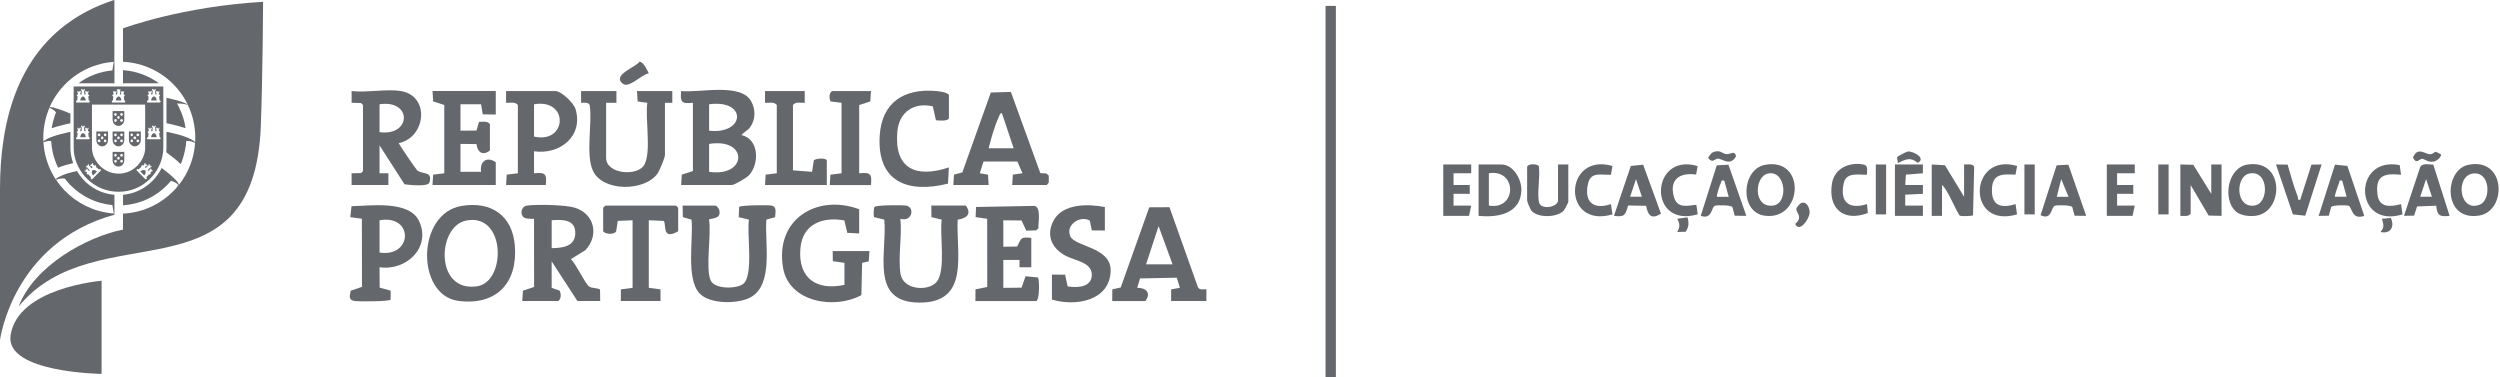 <svg width="1325" height="200" viewBox="0 0 1325 200" fill="none" xmlns="http://www.w3.org/2000/svg">
<g clip-path="url(#clip0_1323_51)">
<path d="M276.793 159.54L277.152 154.063L283.074 152.089L283.035 115.959C281.654 116.029 280.296 115.998 278.916 115.756C275.35 115.116 275.592 109.397 279.477 108.921C284.845 108.274 299.895 108.524 304.849 110.131C315.233 113.517 317.542 124.907 310.232 132.608L302.532 137.343C305.27 139.762 310.014 150.224 312.206 151.816C313.759 152.939 316.302 152.456 318.011 153.415L318.112 159.54H306.027L292.382 138.529V152.534L296.68 154.078C297.39 155.865 297.554 158.276 295.892 159.54H276.786H276.793ZM292.389 116.739V131.523C298.249 131.477 304.958 130.61 304.903 123.339C304.849 116.068 297.632 116.325 292.389 116.739Z" fill="#64676B"/>
<path d="M367.248 54.48C361.279 55.081 360.413 54.215 361.006 48.254C370.376 49.331 392.565 43.714 398.104 53.645C400.523 57.983 400.499 63.218 397.659 67.322C396.38 69.171 394.188 69.975 392.986 71.59C402.442 73.719 402.543 86.998 396.871 92.99C395.709 94.215 389.218 98.053 387.907 98.053H361.006L361.342 92.553L367.24 90.657V54.472L367.248 54.48ZM375.83 69.272C395.015 71.387 396.107 52.538 375.83 55.268V69.272ZM375.83 91.055C395.974 94.137 396.879 72.916 375.83 76.271V91.055Z" fill="#64676B"/>
<path d="M212.467 48.262C228.087 50.844 225.762 72.885 211.305 75.88C211.578 76.707 220.433 89.666 221.081 90.244C223.663 92.545 229.647 90.548 227.564 96.789C226.799 99.083 216.821 98.014 214.402 97.687L201.162 77.051V91.835H205.844V98.061H186.347V91.835L191.309 91.726L192.385 90.704V55.619L191.309 54.597L186.347 54.488V48.262C194.25 49.183 204.939 47.014 212.475 48.262H212.467ZM201.162 70.045C218.131 72.315 218.537 52.654 201.162 55.26V70.045Z" fill="#64676B"/>
<path d="M379.333 108.953C379.77 109.077 380.964 110.49 381.143 111.067C382.828 116.606 375.931 115.53 375.783 116.403C377.156 123.94 373.692 142.891 376.774 148.859C379.044 153.251 390.045 153.197 393.751 150.575C399.61 146.417 395.725 123.589 396.926 116.411L391.512 115.1L391.761 109.686C392.417 108.726 406.944 108.57 408.964 108.96C411.82 109.506 410.962 112.651 410.806 115.077L406.187 116.411C405.157 128.286 410.306 150.856 397.698 157.636C391.051 161.209 376.321 161.303 370.837 155.576C363.394 147.798 367.56 126.624 366.515 116.419L361.896 115.085L361.794 108.968H379.341L379.333 108.953Z" fill="#64676B"/>
<path d="M244.619 109.14C260.41 106.487 271.668 114.297 272.885 130.369C274.383 150.092 262.992 162.067 242.941 159.469C220.48 156.559 220.62 113.173 244.619 109.14ZM246.951 116.918C231.566 120.101 230.404 155.249 252.967 151.707C268.438 149.28 268.141 112.534 246.951 116.918Z" fill="#64676B"/>
<path d="M455.362 123.737L449.074 123.402L447.49 116.809C435.701 114.749 425.2 118.799 424.186 131.913C422.984 147.501 432.791 154.195 447.56 150.965V139.294L441.404 138.436L441.319 133.068H460.815L460.441 138.529L456.922 139.286L456.54 156.419C442.497 164.096 418.116 160.406 414.995 141.83C410.689 116.185 432.924 102.633 455.362 110.887V123.729V123.737Z" fill="#64676B"/>
<path d="M511.894 108.953C515.194 113.439 512.237 115.771 507.564 116.403C506.714 134.769 514.227 160.702 486.951 160.374C460.73 160.062 470.334 133.684 468.672 116.403L463.257 115.093C462.984 114.765 463.023 111.644 463.171 110.895C463.257 110.474 463.257 110.045 463.507 109.678C464.209 108.656 477.792 108.648 479.969 108.914C485.126 109.538 483.542 117.839 477.207 115.959C478.135 124.931 475.92 136.438 477.254 145.083C478.588 153.727 491.976 154.609 496.36 149.46C501.478 143.444 497.944 124.291 499.091 116.403L493.669 115.093L493.583 108.945H511.91L511.894 108.953Z" fill="#64676B"/>
<path d="M326.702 48.262V54.488H321.24V83.667C321.24 92.514 338.584 93.7 341.697 86.967C345.215 79.36 341.884 63.156 343.078 54.488L337.952 53.762L337.609 48.262H356.325V54.488H352.424V82.114C352.424 83.62 349.53 90.556 348.399 92.101C341.439 101.58 319.485 101.634 314.305 90.587C310.224 81.896 314.039 65.551 312.549 55.767C311.948 53.957 309.499 54.543 307.977 54.496V48.27H326.694L326.702 48.262Z" fill="#64676B"/>
<path d="M589.483 159.54L589.522 153.353L593.985 152.354L609.105 109.873L619.817 109.819L634.835 152.027C635.584 153.876 637.691 153.283 639.391 153.322V159.547H620.675L620.714 153.361L625.348 152.534L623.702 147.189L604.205 147.564L602.731 152.541C607.521 152.487 610.252 155.374 607.022 159.555H589.475L589.483 159.54ZM621.455 140.082L614.051 119.844L607.419 140.082H621.455Z" fill="#64676B"/>
<path d="M505.27 98.061L505.606 92.561L510.037 91.359L525.141 49.027L535.767 48.722L551.371 91.742L554.656 91.945L555.849 93.107L555.834 96.766L554.788 98.053H536.462L536.805 92.553L541.923 91.82L539.192 85.602H521.256L519.298 91.828L523.643 92.561L523.979 98.061H505.262H505.27ZM537.242 78.603L530.993 59.926C529.885 60.012 529.768 61.073 529.409 61.837C527.1 66.838 525.336 73.22 523.979 78.596H537.234L537.242 78.603Z" fill="#64676B"/>
<path d="M708.009 3.129H702.547V200.008H708.009V3.129Z" fill="#64676B"/>
<path d="M516.965 159.54L517.004 153.353L523.246 152.089L523.207 115.966L517.074 115.077L517.301 109.694L548.383 109.124C551.925 110.17 550.17 117.987 550.38 120.921L549.21 122.091L543.944 122.247L541.408 116.864L531.765 116.754V130.759L539.076 130.665C541.307 126.444 540.659 125.391 546.581 126.093V141.658H540.339L540.347 137.765H531.765V152.557L541.416 152.456L543.546 146.409L550.146 147.057C550.848 148.063 551.114 158.276 549.319 159.555H516.957L516.965 159.54Z" fill="#64676B"/>
<path d="M262.758 48.262V60.714L255.853 60.605L254.964 55.268H244.049V69.272L252.545 69.187L253.887 64.552C255.924 64.662 258.327 63.975 259.645 65.762V79.766C255.908 82.699 253.084 80.803 252.522 76.364L244.049 76.263V91.047H254.964C254.153 85.485 258.1 82.692 262.758 85.992V98.053H229.226L229.569 92.553L235.467 91.828V55.643L229.569 53.747L229.234 48.246H262.766L262.758 48.262Z" fill="#64676B"/>
<path d="M201.155 141.634L201.233 152.456L207.045 154.039V158.806C206.351 159.813 190.622 159.859 188.25 159.571C184.763 159.149 185.145 157.137 185.91 154.039L191.847 152.05L191.793 115.959L185.652 115.093L186.292 109.288C196.357 109.093 216.922 106.035 222.126 117.207C228.68 131.274 215.112 143.756 201.155 141.627V141.634ZM201.163 133.856C218.717 136.571 219.466 113.571 201.163 116.739V133.856Z" fill="#64676B"/>
<path d="M283.035 80.164V91.835C289.003 91.242 289.869 92.093 289.276 98.061H268.219L268.563 92.561L274.461 91.835V55.65C272.986 53.731 270.357 54.628 268.219 54.488V48.262H294.348C297.468 48.262 304.084 54.55 305.044 57.819C309.311 72.284 296.587 82.161 283.035 80.172V80.164ZM283.035 72.385C300.636 76.403 301.752 52.069 283.035 55.268V72.385Z" fill="#64676B"/>
<path d="M585.582 109.733V122.184L578.646 122.106L577.624 116.918C572.319 113.938 564.564 119.337 567.279 125.29C569.807 130.829 588.976 130.938 588.648 143.515C588.227 159.594 569.916 162.528 557.519 158.767V145.535L564.502 145.574L565.844 151.785C570.798 152.588 578.373 152.385 578.654 145.941C578.958 138.974 569.69 138.178 564.79 135.557C557.48 131.648 554.32 124.876 558.284 117.105C563.05 107.751 576.727 108.009 585.598 109.733H585.582Z" fill="#64676B"/>
<path d="M343.858 116.739V152.534L350.053 153.353L350.092 159.54H329.035L329.074 153.353L335.268 152.534V116.739L327.42 117.074L326.585 122.465C325.976 124.408 320.897 124.346 319.672 122.575V110.123L320.843 108.953H358.268L359.438 110.123V122.575C350.326 127.771 353.454 118.315 351.691 117.074L343.842 116.739H343.858Z" fill="#64676B"/>
<path d="M502.93 62.657C502.399 64.365 497.593 63.92 496.025 63.71L494.402 56.376C484.353 54.051 476.552 59.364 475.6 69.624C473.774 89.456 485.414 94.574 502.922 88.722L502.43 97.32C480.936 102.688 464.763 96.236 466.237 71.956C467.314 54.199 479.243 46.678 496.282 48.27C498.342 48.465 501.478 48.839 502.922 50.205V62.657H502.93Z" fill="#64676B"/>
<path d="M426.511 48.262V54.488C424.373 54.628 421.752 53.731 420.269 55.65V90.283L430.396 91.063L431.317 84.97C432.385 83.924 438.206 83.48 438.206 85.219V98.061H405.453L405.797 92.561L411.695 91.835V55.65C410.22 53.731 407.591 54.628 405.453 54.488V48.262H426.511Z" fill="#64676B"/>
<path d="M461.603 48.262L461.268 53.762L455.37 55.658V91.843C461.338 91.25 462.204 92.101 461.611 98.069H439.774L440.117 92.569L446.015 91.843V54.488L440.117 53.762C439.485 51.945 439.259 49.542 440.944 48.262H461.611H461.603Z" fill="#64676B"/>
<path d="M1023.81 87.17L1030.82 87.568L1040.97 104.295V87.178C1042.64 87.271 1045.68 86.507 1046.32 88.457L1045.7 114.078C1044.95 114.593 1039.41 114.703 1038.75 114.289C1037.39 113.431 1032.01 99.809 1029.27 98.077V114.422H1023.81V87.186V87.17Z" fill="#64676B"/>
<path d="M1155.59 87.17L1162.45 87.334L1171.97 102.734V87.17H1177.43V114.406L1170.57 114.242L1161.05 98.069V113.244C1159.79 114.999 1157.49 114.351 1155.59 114.414V87.178V87.17Z" fill="#64676B"/>
<path d="M935.487 87.349C957.394 83.292 955.53 117.012 935.37 114.328C921.693 112.51 923.012 89.659 935.487 87.349ZM937.055 91.968C929.713 93.481 929.027 110.521 939.926 108.921C947.993 107.735 946.589 90.01 937.055 91.968Z" fill="#64676B"/>
<path d="M783.647 114.406V87.17H795.732C802.013 87.17 806.475 95.011 806.327 100.792C806 113.306 793.86 115.428 783.647 114.406ZM789.101 108.953C804.065 111.551 804.189 89.424 789.101 91.835V108.953Z" fill="#64676B"/>
<path d="M1184.71 111.808C1177.96 105.247 1180.71 88.863 1191.12 87.225C1210.96 84.088 1210.49 112.245 1195.69 114.336C1192.24 114.82 1187.31 114.336 1184.71 111.808ZM1192.03 91.991C1184.73 93.575 1184.66 110.451 1194.91 108.921C1202.84 107.743 1202.52 89.713 1192.03 91.991Z" fill="#64676B"/>
<path d="M1308.22 87.349C1328.22 83.238 1328.75 111.707 1314.09 114.219C1294.56 117.566 1295.14 90.041 1308.22 87.349ZM1310.58 91.991C1301.1 93.357 1303.45 113.064 1314.47 108.367C1320.35 105.855 1319.95 90.642 1310.58 91.991Z" fill="#64676B"/>
<path d="M815.611 107.01C816.438 111.574 825.746 109.811 825.746 106.23V87.162H831.207V107.002C831.207 107.314 829.311 110.973 828.89 111.473C825.582 115.334 815.112 115.678 811.687 111.699C811.032 110.934 809.378 106.94 809.378 106.222V88.325C810.298 86.366 815.619 86.959 815.619 88.325C816.321 93.926 814.66 101.72 815.619 107.002L815.611 107.01Z" fill="#64676B"/>
<path d="M1253.06 114.398C1246.25 116.832 1246.69 109.717 1244.77 109.062C1243.39 108.594 1236.42 108.64 1235.51 109.725L1234.27 114.328L1228.89 114.406L1237.55 87.256L1244.11 87.942L1253.06 114.406V114.398ZM1241.36 95.728C1239.36 95.416 1240.15 95.908 1239.73 96.821C1239.37 97.632 1237.18 104.022 1237.47 104.279H1243.71L1241.37 95.721L1241.36 95.728Z" fill="#64676B"/>
<path d="M1289.64 87.248L1298.3 114.398C1293.1 114.991 1291.69 114.297 1291.2 109.031L1281.05 109.413L1279.46 114.289L1274.11 114.39L1282.75 88.395C1284.17 86.327 1287.39 87.217 1289.63 87.24L1289.64 87.248ZM1288.93 104.279L1285.83 94.948L1282.7 104.279H1288.93Z" fill="#64676B"/>
<path d="M870.872 87.279L880.32 113.244C875.21 116.481 873.446 114.188 872.432 109.07L862.883 108.914C861.4 113.954 861.252 115.132 855.393 114.406L864.342 87.942L870.872 87.287V87.279ZM870.193 104.279L867.088 94.948L863.959 104.271H870.193V104.279Z" fill="#64676B"/>
<path d="M1096.23 87.271L1105.68 114.398L1099.53 114.328L1098.3 109.725C1097.38 108.64 1090.41 108.594 1089.03 109.062C1087.03 109.741 1087.58 117.027 1081.5 114.032L1090.01 87.622L1096.23 87.263V87.271ZM1096.33 104.279L1092.44 94.956L1090.09 104.287H1096.32L1096.33 104.279Z" fill="#64676B"/>
<path d="M916.076 87.295L925.555 114.398L919.399 114.328L918.167 109.725C917.254 108.64 910.279 108.594 908.906 109.062C906.916 109.741 907.556 116.583 901.393 114.398L909.881 87.63L916.083 87.302L916.076 87.295ZM913.86 95.728C912.097 95.416 912.619 95.822 912.128 96.719C911.636 97.617 909.569 103.897 909.975 104.287H916.208L913.868 95.728H913.86Z" fill="#64676B"/>
<path d="M1212.44 87.248C1214.03 92.888 1215.67 98.662 1217.77 104.131C1218.15 105.106 1217.42 106.191 1219.13 105.847L1225.08 87.256L1230.45 87.17L1221.79 114.32L1215.23 113.634L1206.28 87.17L1212.44 87.248Z" fill="#64676B"/>
<path d="M1019.14 87.17V91.843L1010.12 92.561L1009.78 98.061L1019.14 98.053V102.734L1009.76 103.179L1009.78 108.96L1019.14 108.953V114.406H1004.32V87.17H1019.14Z" fill="#64676B"/>
<path d="M1131.42 87.17V91.843L1122.06 91.835V98.069L1130.64 98.053V102.734L1122.06 102.727V108.96L1131.42 108.953L1130.25 114.406H1116.61V87.17H1131.42Z" fill="#64676B"/>
<path d="M779.746 87.17V91.843L770.384 91.835V98.069L778.974 98.053V102.734L770.384 102.727V108.96L779.746 108.953L778.576 114.406H764.931V87.17H779.746Z" fill="#64676B"/>
<path d="M1069.05 87.958L1068.22 92.569C1060.96 92.194 1055.77 92.093 1055.72 100.784C1055.67 109.288 1060.88 110.443 1068.25 108.172L1069.04 113.626C1041.9 121.592 1043.47 80.538 1069.04 87.958H1069.05Z" fill="#64676B"/>
<path d="M854.613 87.95L853.817 92.608C848.683 92.889 843.222 90.766 841.685 97.226C839.368 106.94 844.463 111.363 853.817 108.172L854.605 113.626C827.572 121.506 828.695 80.546 854.605 87.958L854.613 87.95Z" fill="#64676B"/>
<path d="M899.762 88.012L898.935 92.506C890.337 91.32 884.673 94.979 887.115 104.147C888.8 110.482 893.723 109.171 899.068 108.523L899.785 113.587C873.111 121.326 874.523 80.515 899.77 88.02L899.762 88.012Z" fill="#64676B"/>
<path d="M989.507 92.615C984.911 92.733 978.529 91.102 977.187 97.055C974.948 107.026 979.91 111.2 989.499 108.172L989.959 112.885C977.102 117.815 968.676 110.497 970.977 97.078C972.343 89.12 980.168 85.805 987.556 87.162C990.396 87.685 989.405 90.361 989.507 92.615Z" fill="#64676B"/>
<path d="M1272.56 92.615C1263.51 91.718 1258.84 93.013 1260.07 103.14C1260.93 110.216 1267.01 109.686 1272.56 108.172L1273.34 113.618C1247.54 121.568 1246.72 82.567 1271.83 87.505L1272.56 92.615Z" fill="#64676B"/>
<path d="M999.641 87.17H994.18V113.626H999.641V87.17Z" fill="#64676B"/>
<path d="M1078.4 87.17H1072.94V113.626H1078.4V87.17Z" fill="#64676B"/>
<path d="M1149.36 87.17H1143.9V113.626H1149.36V87.17Z" fill="#64676B"/>
<path d="M343.858 38.908C340.152 39.29 333.466 46.928 330.166 44.431C324.112 39.852 336.485 35.896 338.904 32.76C340.792 32.424 343.218 37.379 343.858 38.908Z" fill="#64676B"/>
<path d="M954.968 107.486C957.909 106.729 959.368 110.872 959.072 113.166C958.689 116.107 953.891 123.558 951.41 118.689C955.756 115.217 952.105 112.861 952.058 110.887C952.034 109.834 954.032 107.72 954.96 107.486H954.968Z" fill="#64676B"/>
<path d="M1293.61 81.74C1294.42 82.84 1291.39 85.36 1290.08 85.602C1286.69 86.242 1285.34 84.299 1283.74 84.182C1282.22 84.073 1280.93 87.388 1278.85 83.565C1281.23 77.581 1285.13 81.631 1287.84 81.748C1289.44 81.818 1290.32 80.445 1290.9 80.437C1291.05 80.437 1293.52 81.615 1293.61 81.74H1293.61Z" fill="#64676B"/>
<path d="M908.984 80.304C912.128 79.649 913.041 81.576 915.069 81.709C917.098 81.841 919.579 79.501 920.094 82.871C916.879 88.434 912.877 83.979 910.349 84.088C908.765 84.158 907.611 86.85 905.325 83.682C906.206 82.075 907.057 80.71 908.992 80.312L908.984 80.304Z" fill="#64676B"/>
<path d="M1005.88 86.39L1005.42 83.277C1005.71 82.816 1010.43 80.398 1011.13 80.296C1013.51 79.938 1021.24 83.675 1016.42 86.319C1012.4 83.027 1010.06 84.463 1005.88 86.397V86.39Z" fill="#64676B"/>
<path d="M894.363 115.178C895.245 118.229 895.089 120.078 893.466 122.824L888.917 122.949C890.431 120.382 890.423 118.525 888.917 115.959L894.363 115.171V115.178Z" fill="#64676B"/>
<path d="M1261.64 122.957C1263.84 120.546 1263.28 118.845 1262.41 115.966L1267.13 115.506C1269.34 120.172 1266.99 124.151 1261.64 122.957Z" fill="#64676B"/>
<path d="M26.191 57.156C24.108 62.017 22.953 67.369 22.953 72.994C22.953 73.61 22.969 74.227 22.992 74.835C22.992 75.038 23.015 75.249 23.031 75.451C23.382 81.342 25.013 86.897 27.626 91.835C27.642 91.859 27.657 91.882 27.665 91.906C28.227 92.959 28.836 93.973 29.483 94.972C29.561 95.089 29.631 95.198 29.709 95.315C34.952 103.171 42.895 109.085 52.21 111.73C52.272 111.753 52.335 111.769 52.397 111.777C55.042 112.526 57.812 112.994 60.659 113.181V113.79C6.686 128.637 0 180.183 0 180.183V100.058C0 90.829 0.616 82.169 1.865 74.078C1.966 73.415 2.067 72.752 2.185 72.089C2.216 71.909 2.239 71.73 2.278 71.558V71.543C2.278 71.543 2.278 71.512 2.278 71.504C2.38 70.934 2.481 70.373 2.582 69.819C2.692 69.257 2.785 68.703 2.902 68.157C2.98 67.751 3.066 67.353 3.144 66.948C3.269 66.362 3.394 65.777 3.519 65.2C3.612 64.779 3.706 64.365 3.799 63.952C3.831 63.827 3.854 63.71 3.885 63.585C3.885 63.585 3.885 63.569 3.885 63.562C3.901 63.499 3.917 63.437 3.924 63.374C4.002 63.039 4.08 62.703 4.166 62.376C4.19 62.29 4.205 62.212 4.229 62.126L4.525 60.932C4.619 60.573 4.712 60.238 4.806 59.887C4.9 59.536 4.993 59.2 5.087 58.857C5.274 58.202 5.453 57.554 5.656 56.914C5.867 56.204 6.093 55.494 6.319 54.784C6.452 54.371 6.593 53.957 6.725 53.552C6.741 53.513 6.756 53.466 6.764 53.427C6.819 53.255 6.889 53.076 6.944 52.904C6.944 52.865 6.967 52.826 6.983 52.779C7.014 52.709 7.029 52.639 7.061 52.569C7.1 52.452 7.139 52.335 7.185 52.218C7.31 51.851 7.435 51.5 7.568 51.133C7.638 50.93 7.716 50.727 7.786 50.525C7.849 50.353 7.911 50.181 7.981 50.01C8.114 49.643 8.262 49.269 8.41 48.91C8.535 48.598 8.652 48.293 8.777 47.981C8.777 47.981 8.777 47.966 8.793 47.95C8.793 47.934 8.793 47.919 8.793 47.911C8.793 47.911 8.808 47.88 8.816 47.872C8.964 47.498 9.12 47.115 9.276 46.741C9.308 46.663 9.331 46.585 9.37 46.507C9.698 45.719 10.041 44.938 10.392 44.166C10.517 43.885 10.642 43.62 10.767 43.339C11.047 42.731 11.336 42.13 11.625 41.537C12.179 40.413 12.756 39.306 13.349 38.221C13.95 37.129 14.558 36.06 15.19 35.015C15.814 33.977 16.462 32.955 17.125 31.964C17.468 31.441 17.812 30.934 18.171 30.427C18.522 29.928 18.865 29.436 19.224 28.953C19.544 28.516 19.871 28.087 20.199 27.65C20.495 27.267 20.792 26.877 21.088 26.511C21.307 26.23 21.533 25.964 21.752 25.691C22.025 25.356 22.29 25.036 22.563 24.716C22.891 24.326 23.226 23.944 23.569 23.554C23.952 23.109 24.342 22.688 24.74 22.259C25.059 21.907 25.379 21.564 25.707 21.229C25.73 21.198 25.746 21.182 25.77 21.166C26.05 20.878 26.323 20.581 26.62 20.3C26.737 20.175 26.854 20.058 26.979 19.941C27.221 19.692 27.47 19.45 27.72 19.2C27.837 19.099 27.938 18.997 28.055 18.888C28.336 18.615 28.617 18.35 28.906 18.085C29.273 17.733 29.663 17.398 30.037 17.047C30.755 16.415 31.488 15.783 32.237 15.167C32.612 14.855 33.002 14.543 33.392 14.23C33.774 13.926 34.164 13.622 34.562 13.318C35.74 12.413 36.957 11.547 38.198 10.704C38.526 10.486 38.869 10.259 39.204 10.041C39.345 9.947 39.485 9.854 39.626 9.76C39.992 9.526 40.351 9.3 40.718 9.073C41.108 8.824 41.506 8.582 41.904 8.34C42.005 8.293 42.106 8.223 42.192 8.168C42.996 7.693 43.815 7.232 44.65 6.772C45.095 6.53 45.547 6.288 46 6.046C46.444 5.812 46.912 5.578 47.365 5.352C47.825 5.118 48.293 4.892 48.761 4.665C49.222 4.447 49.698 4.221 50.174 4.002C50.806 3.721 51.445 3.433 52.085 3.152C52.483 2.972 52.889 2.801 53.302 2.637C53.708 2.473 54.114 2.301 54.527 2.145C55.019 1.943 55.518 1.755 56.025 1.568C56.524 1.373 57.031 1.194 57.531 1.014C58.022 0.835 58.522 0.663 59.021 0.491C59.551 0.312 60.082 0.133 60.612 -0.039V32.76C60.488 32.76 60.347 32.775 60.222 32.799C59.84 32.822 59.45 32.853 59.075 32.9C58.693 32.939 58.303 32.978 57.929 33.025C57.624 33.064 57.32 33.103 57.016 33.15C56.696 33.189 56.376 33.251 56.056 33.306C55.635 33.376 55.221 33.454 54.808 33.548C54.41 33.634 54.004 33.719 53.614 33.821C41.358 36.817 31.293 45.407 26.316 56.751C26.261 56.875 26.199 56.992 26.152 57.117L26.191 57.156Z" fill="#64676B"/>
<path d="M53.848 148.812C53.848 148.812 9.37 152.339 5.602 177.741C2.692 197.566 53.848 198.167 53.848 198.167V148.797V148.812Z" fill="#64676B"/>
<path d="M44.01 70.513C44.01 70.513 42.668 70.879 42.551 72.705H45.461C45.336 70.879 44.01 70.513 44.01 70.513ZM44.01 51.063C44.01 51.063 42.668 51.43 42.551 53.255H45.461C45.336 51.43 44.01 51.063 44.01 51.063ZM48.863 90.337C48.863 90.337 48.145 91.679 49.354 93.005L51.414 90.954C50.08 89.604 48.863 90.337 48.863 90.337ZM62.844 51.063C62.844 51.063 61.502 51.43 61.385 53.255H64.303C64.303 51.43 62.844 51.063 62.844 51.063ZM77.059 90.322C77.059 90.322 75.717 89.604 74.39 90.93L76.45 92.99C77.675 91.656 77.059 90.322 77.059 90.322ZM82.294 70.926C81.927 70.606 81.568 70.513 81.568 70.513C81.568 70.513 80.234 70.879 80.109 72.705H83.027C83.027 71.792 82.66 71.246 82.294 70.926ZM82.294 51.476C81.927 51.157 81.568 51.063 81.568 51.063C81.568 51.063 80.234 51.43 80.109 53.255H83.027C83.027 52.335 82.66 51.796 82.294 51.476Z" fill="#64676B"/>
<path d="M39.04 45.828V78.408C39.04 89.003 47.654 100.363 60.659 101.533C61.377 101.595 62.118 101.634 62.867 101.634C63.616 101.634 64.428 101.595 65.177 101.525C78.112 100.308 86.561 88.98 86.561 78.408V45.828H39.04ZM59.754 53.263H59.879L60.004 51.071C59.762 51.071 59.512 50.821 59.512 50.579C59.512 50.337 59.762 50.088 60.121 50.088L60.246 49.12H59.996C59.871 49.12 59.871 48.995 59.871 48.995V48.262H60.113V48.629H60.605V48.262H60.971V48.629H61.338V48.262H61.705V48.995C61.705 48.995 61.705 49.12 61.58 49.12H61.338L61.463 50.088H62.071L62.196 48.02H62.071L61.947 47.895V47.154H62.188V47.521H62.68V47.154H63.047V47.521H63.413V47.154H63.78V47.895L63.655 48.02H63.53L63.655 50.088H64.147L64.272 49.12H64.03L63.905 48.995V48.262H64.272V48.629H64.638V48.262H65.005V48.629H65.496V48.262H65.738V49.105H65.496V50.072H65.621C65.863 50.072 66.113 50.314 66.113 50.564C66.113 50.813 65.988 51.055 65.621 51.172L65.863 53.24H65.988L65.925 53.255C66.175 53.255 66.417 53.497 66.417 53.864C66.417 54.106 66.175 54.355 65.925 54.355H59.731C59.364 54.355 59.239 54.106 59.239 53.864C59.239 53.497 59.364 53.255 59.731 53.255L59.754 53.263ZM40.905 53.255L41.155 51.063C40.905 51.063 40.663 50.813 40.663 50.571C40.663 50.33 40.905 50.08 41.155 50.08H41.279V49.112H41.155C41.03 49.112 41.03 48.988 41.03 48.988V48.246H41.272V48.613H41.763V48.246H42.13V48.613H42.497V48.246H42.863V48.988L42.739 49.112H42.489L42.614 50.08H43.222L43.347 48.012H43.105C43.105 47.888 42.98 47.888 42.98 47.888V47.146H43.347V47.513H43.839V47.146H44.08V47.513H44.572V47.146H44.939V47.888L44.814 48.012H44.564L44.689 50.08H45.297L45.422 49.112H45.18C45.056 49.112 45.056 48.988 45.056 48.988V48.246H45.305V48.613H45.797V48.246H46.163V48.613H46.655V48.246H46.905V48.988C46.905 48.988 46.905 49.112 46.78 49.112H46.53L46.655 50.08C47.022 50.08 47.264 50.322 47.264 50.571C47.264 50.821 47.022 51.063 46.78 51.18L47.022 53.247H46.959C47.326 53.247 47.576 53.489 47.576 53.856C47.576 54.098 47.326 54.347 46.959 54.347H40.889C40.523 54.347 40.281 54.098 40.281 53.856C40.281 53.489 40.531 53.247 40.889 53.247L40.905 53.255ZM40.289 73.314C40.289 72.947 40.538 72.705 40.897 72.705L41.147 70.513C40.897 70.513 40.655 70.271 40.655 70.021C40.655 69.772 40.897 69.53 41.147 69.53H41.272V68.57H41.147C41.022 68.57 41.022 68.445 41.022 68.445V67.712H41.264V68.079H41.755V67.712H42.122V68.079H42.489V67.712H42.855V68.445C42.855 68.57 42.731 68.57 42.731 68.57H42.481L42.606 69.53H43.214L43.339 67.462H43.097L42.972 67.338V66.604H43.339V66.971H43.831V66.604H44.073V66.971H44.564V66.604H44.931V67.338L44.806 67.462H44.556L44.681 69.53H45.29L45.414 68.57H45.173C45.048 68.57 45.048 68.445 45.048 68.445V67.712H45.297V68.079H45.789V67.712H46.156V68.079H46.647V67.712H46.897V68.445C46.897 68.531 46.858 68.57 46.772 68.57H46.522L46.647 69.53C47.014 69.53 47.256 69.779 47.256 70.021C47.256 70.388 47.014 70.513 46.772 70.513L47.014 72.705H46.952C47.318 72.705 47.568 72.955 47.568 73.314C47.568 73.563 47.318 73.805 46.952 73.805H40.882C40.515 73.805 40.273 73.563 40.273 73.314H40.289ZM53.326 90.493L48.956 94.878C48.715 95.128 48.348 95.128 48.223 94.878C47.974 94.753 47.974 94.386 48.223 94.145V94.02L46.881 92.444C46.639 92.569 46.398 92.569 46.148 92.319C46.023 92.257 45.961 92.132 45.961 91.999C45.961 91.859 46.023 91.71 46.148 91.586L45.539 90.852L45.414 90.977C45.329 91.055 45.251 91.055 45.165 90.977L44.673 90.486L44.923 90.361L45.165 90.486L45.532 90.236L45.282 89.994L45.532 89.744L45.773 89.994L46.023 89.627L45.773 89.385L46.023 89.261L46.515 89.744C46.639 89.744 46.515 89.744 46.515 89.869L46.39 89.994L47.123 90.603L47.49 90.236L46.148 88.66L46.023 88.785H45.898L45.407 88.293L45.649 88.044L45.898 88.293L46.14 87.927L45.898 87.802L46.14 87.552L46.39 87.802L46.756 87.435L46.515 87.193L46.756 86.944L47.248 87.435V87.56L47.006 87.685L48.59 89.136L49.081 88.644L48.473 87.911L48.348 88.036L48.223 88.161H48.098L47.607 87.669L47.849 87.427L48.098 87.669L48.34 87.302L48.098 87.053L48.34 86.811L48.59 87.178L48.956 86.811L48.715 86.561L48.956 86.319L49.448 86.811V86.936L49.323 87.061V87.185L49.932 87.794L50.057 87.669C50.181 87.544 50.54 87.544 50.79 87.669C51.032 87.919 51.032 88.161 50.79 88.41L52.491 89.869L52.616 89.744L52.577 89.783C52.701 89.534 53.068 89.534 53.31 89.783C53.56 90.025 53.56 90.392 53.31 90.517L53.326 90.493ZM62.844 92.022C62.087 92.022 61.354 91.968 60.651 91.843C53.209 90.688 48.738 83.729 48.738 78.416V55.432H76.934V78.416H76.95C76.95 83.721 72.534 90.61 65.169 91.835C64.42 91.96 63.647 92.03 62.844 92.03V92.022ZM80.601 90.93C80.601 91.055 80.476 91.055 80.476 90.93L80.351 90.805L79.61 91.547H79.735C79.977 91.788 79.977 92.155 79.735 92.28C79.485 92.522 79.243 92.522 78.994 92.405L77.542 93.989L77.667 94.113C77.909 94.363 77.909 94.73 77.667 94.855C77.418 95.097 77.059 95.097 76.934 94.855L72.565 90.47C72.315 90.345 72.315 89.978 72.565 89.729L72.518 89.698C72.768 89.456 73.01 89.456 73.259 89.698L73.384 89.822L74.968 88.371C74.843 88.122 74.843 87.88 75.093 87.63C75.218 87.505 75.584 87.505 75.826 87.63V87.755L76.567 87.146V87.022L76.442 86.897C76.442 86.897 76.318 86.772 76.442 86.772L76.934 86.28L77.184 86.522L76.934 86.772L77.184 87.139L77.425 86.772L77.675 87.014L77.425 87.256L77.792 87.622L78.034 87.38L78.284 87.622L77.792 88.114H77.55L77.425 87.989V87.864L76.817 88.597L77.184 89.089L78.767 87.63L78.642 87.505V87.38L79.134 86.889L79.384 87.131L79.134 87.38L79.501 87.747L79.626 87.498L79.875 87.747L79.626 87.872L79.992 88.239L80.242 87.997L80.484 88.239L79.992 88.73H79.867L79.743 88.605L78.284 90.189L78.775 90.556L79.508 89.947H79.384L79.259 89.822V89.698L79.75 89.206L79.992 89.331L79.75 89.581L80.117 89.947L80.367 89.698L80.609 89.947L80.367 90.189L80.609 90.439L80.858 90.314L81.1 90.439L80.609 90.922L80.601 90.93ZM84.665 73.805H78.471C78.104 73.805 77.862 73.563 77.862 73.314C77.862 72.947 78.104 72.705 78.471 72.705H78.596L78.721 70.513C78.479 70.513 78.229 70.271 78.229 70.021C78.229 69.772 78.479 69.53 78.845 69.53V68.57H78.721C78.596 68.57 78.596 68.445 78.596 68.445V67.712H78.845V68.079H79.337V67.712H79.704V68.079H80.07V67.712H80.437V68.445C80.437 68.57 80.312 68.57 80.312 68.57H80.07L80.195 69.53H80.804L80.928 67.462H80.679L80.554 67.338V66.604H80.921V66.971H81.412V66.604H81.654V66.971H82.145V66.604H82.512V67.338L82.387 67.462H82.145L82.387 69.53H82.879L83.004 68.57H82.754C82.629 68.57 82.629 68.445 82.629 68.445V67.712H82.996V68.079H83.363V67.712H83.729V68.079H84.221V67.712H84.463V68.445C84.463 68.531 84.424 68.57 84.338 68.57H84.213V69.53H84.338C84.588 69.53 84.829 69.779 84.829 70.021C84.829 70.388 84.588 70.513 84.338 70.513L84.588 72.705H84.642C84.892 72.705 85.134 72.955 85.134 73.314C85.134 73.563 84.892 73.805 84.642 73.805H84.665ZM84.665 54.355H78.471C78.104 54.355 77.862 54.106 77.862 53.864C77.862 53.497 78.104 53.255 78.471 53.255H78.596L78.721 51.063C78.479 51.063 78.229 50.813 78.229 50.571C78.229 50.33 78.479 50.08 78.845 50.08V49.112H78.721C78.596 49.112 78.596 48.988 78.596 48.988V48.246H78.845V48.613H79.337V48.246H79.704V48.613H80.07V48.246H80.437V48.988L80.312 49.112H80.07L80.195 50.08H80.804L80.928 48.012H80.679C80.679 47.888 80.554 47.888 80.554 47.888V47.146H80.921V47.513H81.412V47.146H81.654V47.513H82.145V47.146H82.512V47.888L82.387 48.012H82.145L82.387 50.08H82.879L83.004 49.112H82.754C82.629 49.112 82.629 48.988 82.629 48.988V48.246H82.996V48.613H83.363V48.246H83.729V48.613H84.221V48.246H84.463V48.988C84.463 48.988 84.463 49.112 84.338 49.112H84.213V50.08H84.338C84.588 50.08 84.829 50.322 84.829 50.571C84.829 50.821 84.588 51.063 84.338 51.18L84.588 53.247H84.642C84.892 53.247 85.134 53.489 85.134 53.856C85.134 54.098 84.892 54.347 84.642 54.347L84.665 54.355Z" fill="#64676B"/>
<path d="M59.684 58.849V63.343C59.684 64.404 60.082 65.239 60.651 65.801C61.268 66.417 62.087 66.745 62.844 66.745C63.601 66.745 64.56 66.316 65.169 65.504C65.598 64.958 65.871 64.233 65.871 63.343V58.849H59.676H59.684ZM60.651 60.207C60.761 60.051 60.932 59.934 61.127 59.934C61.619 59.934 61.861 60.3 61.861 60.667C61.861 61.034 61.619 61.408 61.127 61.408C60.925 61.408 60.761 61.291 60.651 61.127C60.558 61.002 60.511 60.831 60.511 60.667C60.511 60.503 60.558 60.339 60.651 60.207ZM61.143 64.545C60.932 64.545 60.761 64.467 60.651 64.303C60.574 64.178 60.527 64.022 60.527 63.811C60.527 63.655 60.566 63.499 60.651 63.367C60.761 63.187 60.932 63.07 61.143 63.07C61.635 63.07 61.876 63.437 61.876 63.811C61.876 64.303 61.635 64.545 61.143 64.545ZM62.844 62.992C62.352 62.992 62.11 62.625 62.11 62.251C62.11 61.876 62.352 61.517 62.844 61.517C63.211 61.517 63.452 61.884 63.452 62.251C63.452 62.617 63.211 62.992 62.844 62.992ZM64.428 64.56C64.061 64.56 63.686 64.318 63.686 63.827C63.686 63.46 64.053 63.093 64.428 63.093C64.802 63.093 65.161 63.46 65.161 63.827C65.161 64.318 64.794 64.56 64.428 64.56ZM64.428 61.385C64.061 61.385 63.686 61.018 63.686 60.651C63.686 60.285 64.053 59.918 64.428 59.918C64.802 59.918 65.161 60.285 65.161 60.651C65.161 61.018 64.794 61.385 64.428 61.385Z" fill="#64676B"/>
<path d="M59.684 69.67V74.164C59.684 75.225 60.082 76.052 60.651 76.63C61.268 77.238 62.087 77.566 62.844 77.566C63.601 77.566 64.56 77.137 65.169 76.325C65.598 75.771 65.871 75.054 65.871 74.164V69.67H59.676H59.684ZM60.651 71.02C60.761 70.856 60.932 70.747 61.127 70.747C61.619 70.747 61.861 71.114 61.861 71.48C61.861 71.847 61.619 72.214 61.127 72.214C60.925 72.214 60.761 72.105 60.651 71.941C60.558 71.816 60.511 71.652 60.511 71.48C60.511 71.309 60.558 71.145 60.651 71.02ZM61.143 75.374C60.932 75.374 60.761 75.249 60.651 75.077C60.574 74.952 60.527 74.796 60.527 74.64C60.527 74.484 60.566 74.328 60.651 74.195C60.761 74.016 60.932 73.899 61.143 73.899C61.635 73.899 61.876 74.266 61.876 74.64C61.876 75.015 61.635 75.374 61.143 75.374ZM62.844 73.79C62.352 73.79 62.11 73.423 62.11 73.056C62.11 72.69 62.352 72.315 62.844 72.315C63.211 72.315 63.452 72.682 63.452 73.056C63.452 73.431 63.211 73.79 62.844 73.79ZM64.428 75.389C64.061 75.389 63.686 75.022 63.686 74.656C63.686 74.289 64.053 73.915 64.428 73.915C64.802 73.915 65.161 74.281 65.161 74.656C65.161 75.03 64.794 75.389 64.428 75.389ZM64.428 72.214C64.061 72.214 63.686 71.847 63.686 71.48C63.686 71.114 64.053 70.747 64.428 70.747C64.802 70.747 65.161 71.114 65.161 71.48C65.161 71.847 64.794 72.214 64.428 72.214Z" fill="#64676B"/>
<path d="M51.055 69.67V74.164C51.055 76.357 52.764 77.566 54.215 77.566C55.557 77.566 57.258 76.357 57.258 74.164V69.67H51.055ZM52.514 75.374C52.147 75.374 51.781 75.007 51.781 74.64C51.781 74.273 52.147 73.899 52.514 73.899C53.006 73.899 53.248 74.266 53.248 74.64C53.248 75.015 53.006 75.374 52.514 75.374ZM52.514 72.214C52.147 72.214 51.781 71.847 51.781 71.48C51.781 71.114 52.147 70.747 52.514 70.747C53.006 70.747 53.248 71.114 53.248 71.48C53.248 71.847 53.006 72.214 52.514 72.214ZM54.215 73.79C53.723 73.79 53.481 73.423 53.481 73.056C53.481 72.69 53.723 72.315 54.215 72.315C54.582 72.315 54.824 72.682 54.824 73.056C54.824 73.431 54.582 73.79 54.215 73.79ZM55.791 75.389C55.299 75.389 55.057 75.022 55.057 74.656C55.057 74.289 55.299 73.915 55.791 73.915C56.158 73.915 56.399 74.281 56.399 74.656C56.399 75.03 56.158 75.389 55.791 75.389ZM55.791 72.214C55.299 72.214 55.057 71.847 55.057 71.48C55.057 71.114 55.299 70.747 55.791 70.747C56.158 70.747 56.399 71.114 56.399 71.48C56.399 71.847 56.158 72.214 55.791 72.214Z" fill="#64676B"/>
<path d="M68.321 69.67V74.164C68.321 76.357 70.146 77.566 71.48 77.566C72.814 77.566 74.632 76.357 74.632 74.164V69.67H68.321ZM69.756 70.747C70.248 70.747 70.497 71.114 70.497 71.48C70.497 71.847 70.248 72.214 69.756 72.214C69.389 72.214 69.148 71.847 69.148 71.48C69.148 71.114 69.397 70.747 69.756 70.747ZM69.78 75.374C69.413 75.374 69.163 75.007 69.163 74.64C69.163 74.273 69.413 73.899 69.78 73.899C70.263 73.899 70.513 74.266 70.513 74.64C70.513 75.015 70.263 75.374 69.78 75.374ZM71.465 73.79C70.973 73.79 70.724 73.423 70.724 73.056C70.724 72.69 70.973 72.315 71.465 72.315C71.832 72.315 72.198 72.682 72.198 73.056C72.198 73.431 71.832 73.79 71.465 73.79ZM73.041 75.389C72.674 75.389 72.307 75.022 72.307 74.656C72.307 74.289 72.674 73.915 73.041 73.915C73.407 73.915 73.782 74.281 73.782 74.656C73.782 75.03 73.415 75.389 73.041 75.389ZM73.064 72.214C72.698 72.214 72.323 71.847 72.323 71.48C72.323 71.114 72.69 70.747 73.064 70.747C73.439 70.747 73.798 71.114 73.798 71.48C73.798 71.847 73.431 72.214 73.064 72.214Z" fill="#64676B"/>
<path d="M59.684 80.499V84.993C59.684 86.046 60.082 86.85 60.651 87.388C61.26 87.981 62.087 88.27 62.844 88.27C63.64 88.27 64.568 87.888 65.169 87.1C65.598 86.569 65.871 85.867 65.871 84.985V80.492H59.676L59.684 80.499ZM60.651 81.841C60.761 81.677 60.925 81.56 61.127 81.56C61.619 81.56 61.861 81.927 61.861 82.302C61.861 82.676 61.619 83.035 61.127 83.035C60.925 83.035 60.761 82.918 60.651 82.762C60.558 82.629 60.511 82.465 60.511 82.302C60.511 82.138 60.558 81.966 60.651 81.841ZM61.143 86.202C60.932 86.202 60.761 86.078 60.651 85.906C60.62 85.859 60.597 85.797 60.574 85.734C60.542 85.648 60.535 85.555 60.535 85.461C60.535 85.422 60.535 85.383 60.55 85.344C60.55 85.227 60.597 85.118 60.659 85.024C60.769 84.845 60.94 84.728 61.151 84.728C61.642 84.728 61.884 85.094 61.884 85.461C61.884 85.828 61.642 86.202 61.151 86.202H61.143ZM62.844 84.619C62.352 84.619 62.11 84.252 62.11 83.885C62.11 83.519 62.352 83.144 62.844 83.144C63.211 83.144 63.452 83.511 63.452 83.885C63.452 84.26 63.211 84.619 62.844 84.619ZM65.145 85.594C65.122 85.758 65.044 85.882 64.935 85.968C64.919 85.968 64.911 85.984 64.903 85.992C64.771 86.117 64.599 86.195 64.428 86.195C64.061 86.195 63.686 85.828 63.686 85.453C63.686 85.079 64.053 84.72 64.428 84.72C64.638 84.72 64.857 84.845 64.997 85.024C65.013 85.04 65.02 85.055 65.036 85.063C65.059 85.102 65.075 85.141 65.099 85.18C65.114 85.219 65.13 85.243 65.138 85.282C65.138 85.305 65.153 85.321 65.153 85.336C65.153 85.375 65.169 85.414 65.169 85.453C65.169 85.492 65.169 85.547 65.153 85.586L65.145 85.594ZM64.428 83.043C64.061 83.043 63.686 82.676 63.686 82.309C63.686 81.943 64.053 81.568 64.428 81.568C64.802 81.568 65.161 81.935 65.161 82.309C65.161 82.684 64.794 83.043 64.428 83.043Z" fill="#64676B"/>
<path d="M27.002 57.492C26.659 57.312 26.37 57.211 26.191 57.156C26.238 57.031 26.3 56.907 26.355 56.79H26.846C27.72 56.844 29.023 57.102 30.513 57.64H30.552C30.552 57.64 30.583 57.64 30.591 57.656C32.276 58.178 34.344 58.99 36.762 59.98C36.786 59.98 36.801 59.996 36.817 60.004C36.981 60.074 37.145 60.144 37.316 60.215V65.364C37.012 65.403 36.731 65.434 36.489 65.512C36.403 65.528 36.325 65.551 36.24 65.567C35.662 65.66 35.1 65.769 34.531 65.941C34.492 65.941 34.445 65.965 34.406 65.972C34.359 65.972 34.312 65.988 34.273 66.004C31.675 66.612 29.374 67.291 27.369 67.946C27.704 65.832 28.235 63.733 28.882 61.814C28.937 61.627 29.007 61.447 29.07 61.268V61.143C29.319 60.651 29.436 60.051 29.686 59.559C29.436 59.208 29.195 58.959 28.945 58.717C28.945 58.732 28.929 58.756 28.921 58.763C28.921 58.763 28.921 58.763 28.906 58.763C28.906 58.748 28.921 58.732 28.929 58.724C28.726 58.553 28.516 58.397 28.313 58.272C28.25 58.225 28.188 58.178 28.118 58.139C27.72 57.858 27.338 57.656 27.002 57.507V57.492Z" fill="#64676B"/>
<path d="M30.778 88.871C29.132 85.485 27.954 81.716 27.408 77.815C27.275 76.801 27.174 75.787 27.127 74.765H27.096C26.44 74.656 25.005 74.64 23.304 75.35C23.234 75.373 23.156 75.405 23.078 75.444C23.078 75.444 23.047 75.444 23.039 75.467C23.023 75.264 23.008 75.053 23 74.851C23.234 74.609 23.593 74.484 23.952 74.25C24.186 74.07 24.506 73.876 24.872 73.665H24.919V73.634C25.161 73.501 25.434 73.361 25.699 73.228C25.754 73.212 25.824 73.189 25.879 73.173C26.05 73.119 26.222 73.033 26.409 72.939C26.425 72.939 26.433 72.939 26.448 72.924C26.667 72.853 26.877 72.783 27.041 72.705C27.072 72.69 27.088 72.682 27.119 72.666C29.912 71.574 33.431 70.731 36.715 69.998C36.918 69.998 37.113 69.959 37.324 69.928V78.416C37.324 78.915 37.34 79.415 37.371 79.914C37.527 82.106 38.003 84.314 38.791 86.444C37.48 86.756 36.208 87.084 35.015 87.412C33.563 87.778 32.105 88.379 30.77 88.871H30.778Z" fill="#64676B"/>
<path d="M59.684 37.324V37.262C59.645 37.262 59.583 37.293 59.536 37.301L59.708 36.239V36.216L59.941 34.796V34.749L60.09 33.922L60.261 32.83C60.386 32.807 60.527 32.799 60.651 32.791V44.119H41.623C46.694 40.297 52.951 37.917 59.684 37.316V37.324Z" fill="#64676B"/>
<path d="M60.651 103.242V113.181C60.535 113.181 60.41 113.064 60.293 113.056V113.041L60.129 112.089V112.065L59.746 109.764L59.567 108.679C50.938 107.938 43.3 104.069 37.457 98.225H37.332C37.137 97.983 36.942 97.749 36.747 97.515C35.943 96.571 35.093 95.674 34.422 94.699H34.398C34.398 94.699 34.398 94.699 34.398 94.683C34.227 94.644 33.86 94.589 33.353 94.582H33.212C33.212 94.582 33.142 94.582 33.095 94.582H33.08C32.822 94.582 32.557 94.597 32.284 94.636C32.19 94.636 32.089 94.66 31.995 94.675C31.933 94.675 31.87 94.699 31.808 94.706C31.73 94.722 31.652 94.738 31.574 94.753C31.254 94.808 30.919 94.894 30.575 95.003C30.56 94.979 30.544 94.964 30.536 94.94C30.224 95.042 30.006 95.143 29.717 95.323C29.639 95.206 29.569 95.097 29.491 94.979C30.107 94.293 31.519 93.536 33.072 92.889C34.157 92.436 35.295 92.038 36.286 91.749C37.699 91.32 39.196 90.985 40.788 90.657C41.732 92.264 42.863 93.794 44.158 95.19C46.163 97.367 48.582 99.231 51.328 100.628C54.114 102.04 57.242 102.969 60.659 103.249L60.651 103.242Z" fill="#64676B"/>
<path d="M65.177 37.176C72.268 37.675 78.876 40.179 84.19 44.127H65.177V37.176Z" fill="#64676B"/>
<path d="M94.862 97.921C94.862 97.921 94.823 97.975 94.792 98.007C94.605 98.256 94.41 98.498 94.207 98.732C94.207 98.732 94.145 98.732 94.114 98.732H93.872C94.106 98.365 94.231 98.248 94.472 98.014C94.472 98.014 94.472 97.999 94.457 97.991C94.433 97.952 94.41 97.905 94.371 97.866C94.371 97.866 94.371 97.866 94.371 97.85C94.223 97.695 94.004 97.499 93.724 97.289C93.45 97.078 93.115 96.852 92.709 96.641C92.577 96.571 92.436 96.501 92.296 96.438C92.101 96.337 91.898 96.243 91.679 96.165C91.664 96.165 91.656 96.165 91.64 96.15C91.305 96.033 90.954 95.916 90.611 95.799C90.564 95.861 90.509 95.924 90.454 95.994C90.454 95.994 90.454 96.009 90.439 96.017C90.4 96.072 90.353 96.134 90.299 96.189C90.22 96.298 90.135 96.399 90.041 96.501C89.908 96.665 89.76 96.829 89.612 96.984C89.167 97.46 88.715 97.921 88.262 98.381L88.176 98.467C88.176 98.467 88.176 98.467 88.161 98.483C82.208 104.443 74.203 108.196 65.208 108.82V103.226C68.383 102.945 71.317 102.095 73.938 100.815C79.196 98.241 83.246 93.957 85.68 89.05C85.61 88.995 85.547 88.933 85.477 88.886C85.477 88.886 85.477 88.871 85.493 88.863C85.563 88.917 85.633 88.98 85.703 89.027C86.951 89.994 88.098 90.883 89.105 91.703C90.166 92.569 91.079 93.364 91.812 94.09C91.812 94.09 91.937 94.09 91.937 94.215C92.163 94.41 92.382 94.597 92.577 94.784C92.592 94.8 92.608 94.816 92.616 94.823C92.631 94.839 92.647 94.847 92.655 94.855C92.678 94.886 92.694 94.894 92.709 94.925C92.709 94.925 92.725 94.925 92.725 94.94C93.287 95.479 93.724 96.001 94.035 96.431C94.106 96.524 94.168 96.602 94.231 96.68C94.246 96.711 94.262 96.735 94.27 96.766C94.402 96.961 94.511 97.133 94.597 97.265C94.668 97.336 94.699 97.406 94.707 97.476L94.722 97.632C94.722 97.757 94.847 97.757 94.847 97.757L94.886 97.788C94.886 97.843 94.901 97.897 94.901 97.936L94.862 97.921Z" fill="#64676B"/>
<path d="M95.089 54.886C95.775 54.901 96.672 54.941 97.695 55.128L97.765 55.143C98.147 55.214 98.561 55.307 98.982 55.424L99.528 55.549C99.497 55.487 99.473 55.424 99.434 55.37C99.434 55.37 99.411 55.346 99.403 55.338C99.372 55.307 99.349 55.292 99.302 55.268C99.263 55.245 99.231 55.221 99.177 55.198C99.177 55.198 99.052 55.073 98.935 55.073C98.483 54.847 97.96 54.621 97.382 54.387C97.266 54.34 97.148 54.293 97.024 54.246C96.181 53.911 95.198 53.583 94.067 53.248C93.575 53.123 93.099 52.998 92.608 52.881C91.305 52.514 89.768 52.163 88.223 51.812V65.309C88.551 65.379 88.933 65.403 89.237 65.504C92.764 66.238 95.799 67.088 98.365 67.938C97.757 64.069 96.68 60.433 94.987 57.164C95.011 57.164 95.026 57.164 95.042 57.148C94.675 56.407 94.301 55.565 93.833 54.839C94.051 54.878 94.457 54.878 95.011 54.886" fill="#64676B"/>
<path d="M139.434 0.967C139.434 0.967 139.309 37.441 138.225 67.111C134.449 160.726 50.829 112.588 9.877 162.426C18.147 140.776 46.093 125.469 65.177 121.693V113.22C76.84 112.666 87.201 107.143 94.199 98.732C94.402 98.498 94.597 98.256 94.784 98.007C94.816 97.975 94.831 97.952 94.855 97.921C95.104 97.609 95.346 97.297 95.572 96.977C96.47 95.791 97.289 94.543 98.038 93.255C98.194 92.99 98.342 92.725 98.49 92.452C98.506 92.436 98.514 92.421 98.522 92.405C98.732 92.023 98.943 91.632 99.13 91.242C101.502 86.585 102.992 81.412 103.39 75.943C103.39 75.943 103.39 75.92 103.39 75.904V75.826L103.047 75.623C103.047 75.623 103.008 75.6 102.984 75.584C102.641 75.405 102.298 75.264 101.97 75.147L101.9 75.124C101.783 75.085 101.681 75.046 101.572 75.015C101.502 74.991 101.424 74.976 101.346 74.96C100.495 74.734 99.731 74.687 99.161 74.726C98.974 74.726 98.818 74.749 98.677 74.765C98.677 75.732 98.553 76.832 98.436 77.808C98.404 77.808 98.389 77.823 98.358 77.831C97.866 80.967 97.016 84.119 95.806 87.006C93.926 85.118 91.258 83.027 88.114 80.679C88.145 80.445 88.161 80.211 88.176 79.977C88.215 79.446 88.231 78.931 88.231 78.408V69.904C88.543 69.928 88.871 70.021 89.198 70.021C90.844 70.388 92.537 70.778 94.184 71.215C95.822 71.66 97.398 72.151 98.795 72.69C99.044 72.814 99.286 72.939 99.536 73.056C99.59 73.08 99.645 73.095 99.7 73.111C99.7 73.111 99.715 73.111 99.723 73.126C100.737 73.485 101.572 73.961 102.22 74.375C102.259 74.398 102.29 74.414 102.329 74.437C102.368 74.461 102.399 74.476 102.438 74.507C102.571 74.593 102.703 74.679 102.82 74.757C102.859 74.796 102.875 74.827 102.898 74.866C102.914 74.866 102.937 74.882 102.953 74.882V74.976C102.953 74.976 102.953 74.991 102.969 75.007H103.078C103.078 75.132 103.203 75.256 103.203 75.256C103.304 75.256 103.304 75.374 103.304 75.374V75.397C103.304 75.397 103.343 75.459 103.359 75.498H103.398C103.429 75.03 103.444 74.562 103.46 74.078C103.46 73.719 103.476 73.361 103.476 72.994C103.476 72.775 103.476 72.549 103.476 72.331V72.222C103.476 72.222 103.476 72.183 103.476 72.151C103.476 72.136 103.476 72.12 103.476 72.112V72.097C103.476 71.636 103.452 71.168 103.429 70.716C103.132 65.317 101.767 60.207 99.551 55.588C99.551 55.588 99.551 55.572 99.551 55.565V55.549C99.551 55.549 99.536 55.549 99.536 55.526C99.504 55.463 99.481 55.401 99.442 55.346C99.2 54.847 98.951 54.355 98.677 53.864C98.42 53.372 98.147 52.896 97.858 52.42C97.858 52.405 97.843 52.389 97.835 52.382C97.819 52.35 97.796 52.327 97.788 52.296C97.772 52.257 97.757 52.233 97.741 52.202C97.718 52.171 97.702 52.147 97.687 52.116C97.687 52.116 97.687 52.116 97.687 52.101C97.663 52.062 97.648 52.023 97.617 51.984C97.617 51.984 97.617 51.984 97.601 51.968C97.25 51.398 96.899 50.829 96.509 50.275C89.596 40.172 78.206 33.361 65.184 32.744V15.042C65.949 14.753 96.36 3.464 139.442 0.952L139.434 0.967Z" fill="#64676B"/>
</g>
<defs>
<clipPath id="clip0_1323_51">
<rect width="1324.26" height="200" fill="white"/>
</clipPath>
</defs>
</svg>
